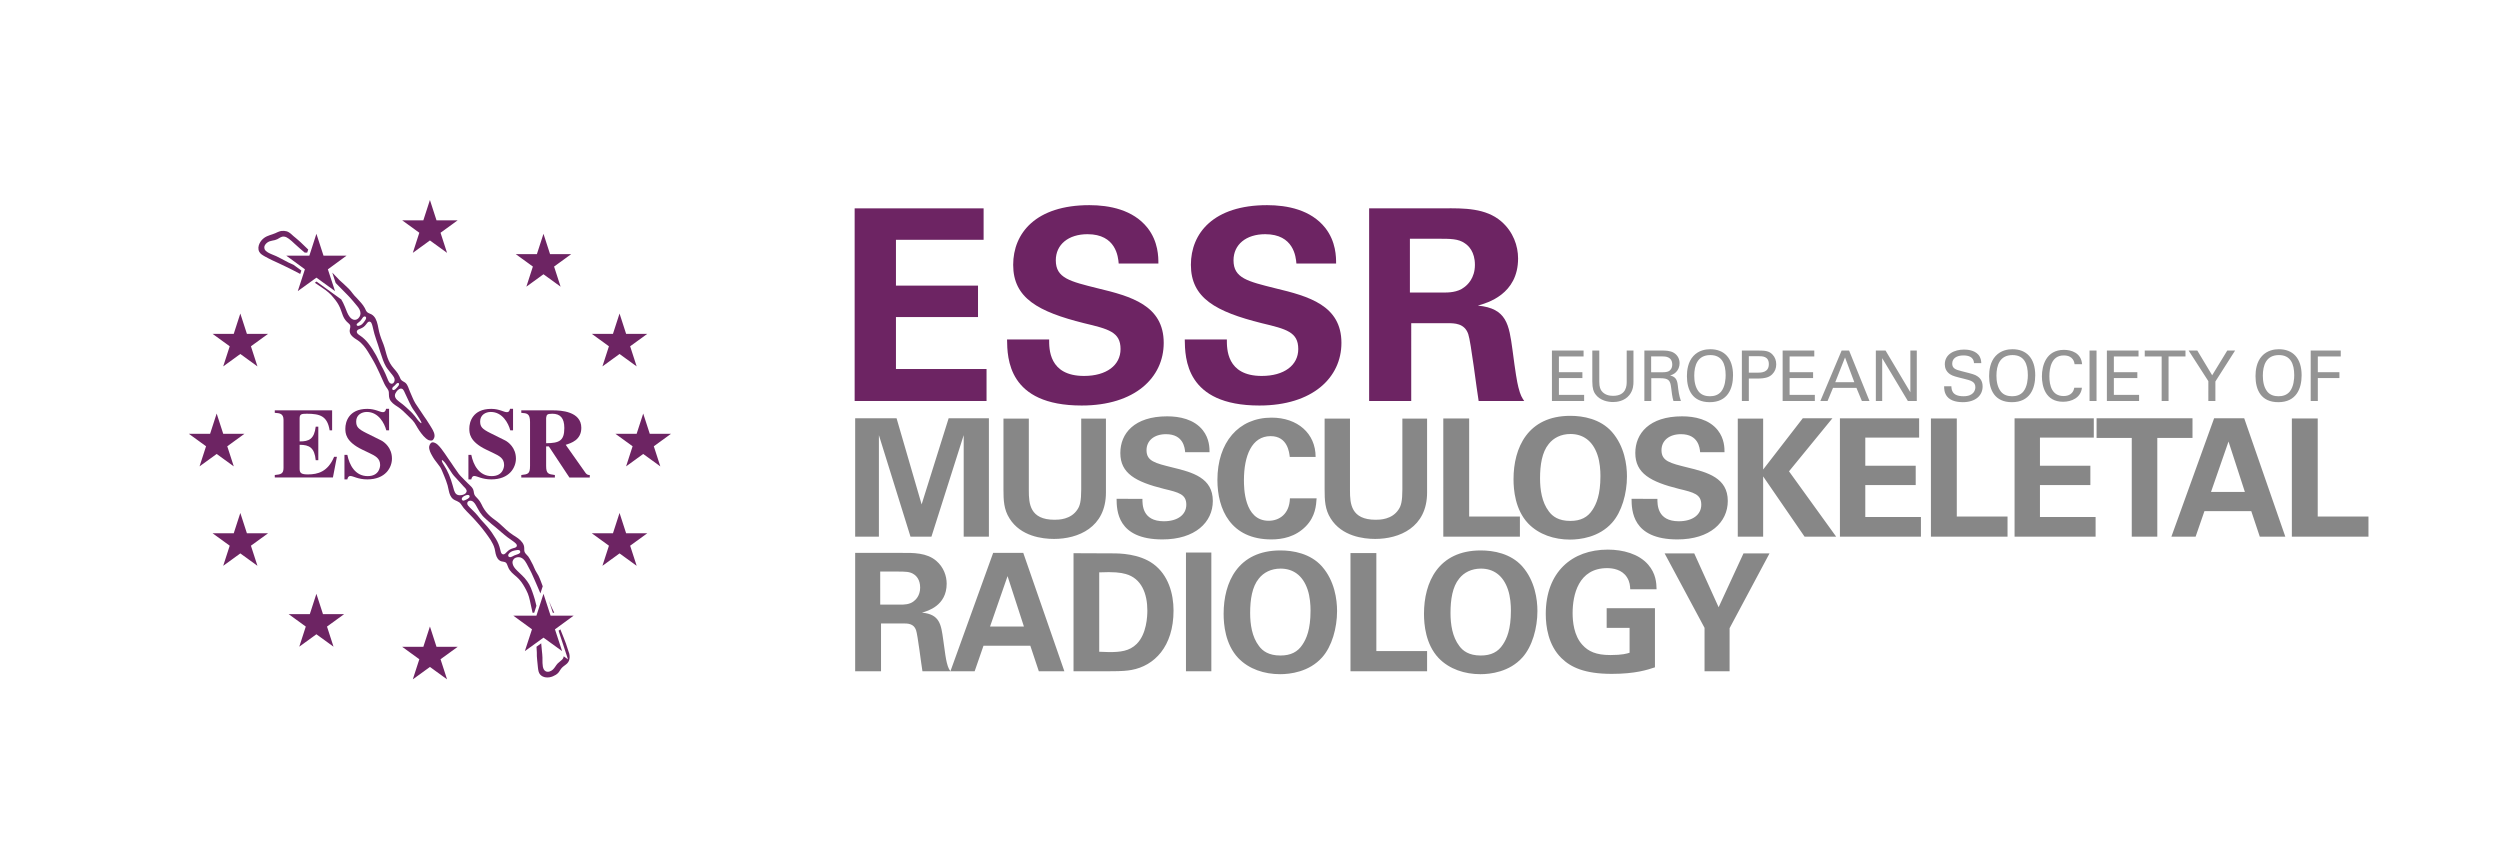 <?xml version="1.0" encoding="utf-8"?>
<!-- Generator: Adobe Illustrator 16.0.4, SVG Export Plug-In . SVG Version: 6.00 Build 0)  -->
<!DOCTYPE svg PUBLIC "-//W3C//DTD SVG 1.1//EN" "http://www.w3.org/Graphics/SVG/1.1/DTD/svg11.dtd">
<svg version="1.1" id="Ebene_1" xmlns="http://www.w3.org/2000/svg" xmlns:xlink="http://www.w3.org/1999/xlink" x="0px" y="0px"
	 width="411.023px" height="141.73px" viewBox="0 0 411.023 141.73" enable-background="new 0 0 411.023 141.73"
	 xml:space="preserve">
<polygon fill="#6D2463" points="101.858,51.547 99.044,60.24 106.423,54.886 97.293,54.886 104.672,60.24 "/>
<polygon fill="#6D2463" points="89.352,38.439 86.539,47.131 93.917,41.778 84.787,41.778 92.166,47.131 "/>
<polygon fill="#6D2463" points="70.683,32.881 67.869,41.573 75.249,36.22 66.118,36.22 73.498,41.573 "/>
<polygon fill="#6D2463" points="39.511,51.547 36.697,60.24 44.076,54.886 34.946,54.886 42.325,60.24 "/>
<polygon fill="#6D2463" points="35.621,67.991 32.807,76.676 40.186,71.325 31.055,71.325 38.435,76.676 "/>
<polygon fill="#6D2463" points="39.511,84.334 36.697,93.025 44.076,87.672 34.946,87.672 42.325,93.025 "/>
<polygon fill="#6D2463" points="52.018,97.627 49.204,106.32 56.583,100.967 47.453,100.967 54.832,106.32 "/>
<polygon fill="#6D2463" points="70.684,103 67.87,111.691 75.25,106.34 66.119,106.34 73.499,111.691 "/>
<polygon fill="#6D2463" points="105.749,67.991 102.935,76.676 110.314,71.325 101.184,71.325 108.563,76.676 "/>
<polygon fill="#6D2463" points="101.858,84.334 99.045,93.025 106.423,87.672 97.293,87.672 104.673,93.025 "/>
<path fill="#6D2463" d="M45.176,67.467h9.428v3.28h-0.408c-0.376-2.316-1.536-2.725-3.742-2.725c-0.899,0-1.193,0.065-1.193,0.767
	v3.785c1.569,0.018,2.402-0.408,2.647-2.43h0.425v5.518h-0.425c-0.196-2.043-1.029-2.533-2.647-2.533v3.953
	c0,0.721,0.311,0.916,1.373,0.916c1.601,0,3.268-0.424,4.297-2.893h0.458l-0.654,3.4h-9.559v-0.408
	c0.931-0.1,1.438-0.148,1.438-1.16v-7.903c0-1.078-0.686-1.109-1.438-1.158V67.467z"/>
<path fill="#6D2463" d="M63.51,70.748c-0.294-1.142-1.275-3.019-3.203-3.019c-0.849,0-1.748,0.489-1.748,1.551
	c0,0.881,0.31,1.239,1.683,1.925l2.402,1.192c0.556,0.275,1.797,1.223,1.797,3.004c0,1.438-1.045,3.416-4.052,3.416
	c-1.552,0-2.287-0.557-2.794-0.557c-0.343,0-0.425,0.295-0.49,0.557h-0.474v-4.037h0.474c0.327,1.65,1.274,3.498,3.349,3.498
	c1.961,0,2.043-1.619,2.043-1.83c0-1.096-0.768-1.488-1.83-1.994l-1.095-0.523c-2.794-1.34-2.794-2.742-2.794-3.492
	c0-0.995,0.506-3.217,3.611-3.217c1.307,0,2.075,0.54,2.549,0.54c0.376,0,0.458-0.246,0.539-0.556h0.491v3.542H63.51z"/>
<path fill="#6D2463" d="M83.891,70.748c-0.294-1.142-1.275-3.019-3.203-3.019c-0.849,0-1.748,0.489-1.748,1.551
	c0,0.881,0.31,1.239,1.683,1.925l2.402,1.192c0.556,0.275,1.798,1.223,1.798,3.004c0,1.438-1.047,3.416-4.053,3.416
	c-1.552,0-2.288-0.557-2.795-0.557c-0.342,0-0.424,0.295-0.49,0.557h-0.474v-4.037h0.474c0.327,1.65,1.275,3.498,3.35,3.498
	c1.961,0,2.043-1.619,2.043-1.83c0-1.096-0.768-1.488-1.83-1.994l-1.095-0.523c-2.794-1.34-2.794-2.742-2.794-3.492
	c0-0.995,0.506-3.217,3.611-3.217c1.307,0,2.075,0.54,2.549,0.54c0.376,0,0.457-0.246,0.539-0.556h0.491v3.542H83.891z"/>
<path fill="#6D2463" d="M89.789,68.708c0.082-0.506,0.115-0.686,1.014-0.686c1.307,0,1.977,0.702,1.977,2.35
	c0,2.12-0.85,2.479-2.991,2.497V68.708z M96.963,78.098c-0.196,0-0.441-0.018-0.67-0.311l-3.285-4.658
	c0.883-0.277,2.566-0.783,2.566-2.79c0-2.741-3.464-2.873-4.608-2.873h-5.262v0.409c0.932,0.065,1.438,0.099,1.438,1.502v7.216
	c0,1.322-0.326,1.371-1.438,1.504v0.408h5.523v-0.408c-1.078-0.148-1.438-0.197-1.438-1.504v-3.203h0.441l3.383,5.115h3.35V78.098z"
	/>
<polygon fill="#6D2463" points="89.354,97.627 90.521,101.225 94.306,101.225 91.238,103.467 92.415,107.049 89.355,104.836 
	86.292,107.049 87.463,103.463 84.401,101.225 88.193,101.225 "/>
<path fill="#6D2463" d="M90.892,100.742h0.231c-0.038-0.084-0.076-0.168-0.114-0.252c-0.155-0.334-0.327-0.664-0.466-1.01
	c-0.097-0.238-0.193-0.477-0.291-0.709L90.892,100.742z"/>
<path fill="#6D2463" d="M83.536,93.229c0.292,0.744,0.861,1.139,1.406,1.615c0.554,0.482,0.962,1.062,1.335,1.73
	c0.189,0.334,0.36,0.678,0.5,1.008c0.146,0.34,0.239,0.721,0.332,1.119c0.154,0.654,0.303,1.346,0.449,2.041h0.268l0.366-1.135
	c-0.074-0.348-0.154-0.691-0.251-1.02c-0.125-0.426-0.27-0.887-0.414-1.279c-0.168-0.457-0.3-0.834-0.524-1.232
	c-0.098-0.178-0.211-0.35-0.337-0.52c-0.121-0.164-0.248-0.334-0.382-0.488c-0.273-0.312-0.586-0.602-0.885-0.885
	c-0.414-0.398-0.984-0.881-1.111-1.494c-0.043-0.197-0.056-0.428,0.096-0.639c0.182-0.389,0.788-0.533,1.212-0.391
	c0.61,0.207,0.936,0.898,1.219,1.443c0.202,0.395,0.394,0.717,0.572,1.102c0.187,0.396,0.355,0.779,0.52,1.164
	c0.175,0.402,0.344,0.814,0.528,1.219c0.148,0.334,0.283,0.656,0.415,0.977l0.38-1.176c-0.103-0.281-0.204-0.564-0.319-0.848
	c-0.125-0.309-0.23-0.605-0.376-0.885c-0.153-0.295-0.344-0.553-0.493-0.848c-0.154-0.299-0.268-0.609-0.417-0.928
	c-0.134-0.287-0.34-0.676-0.497-0.945c-0.097-0.162-0.174-0.305-0.278-0.443c-0.207-0.273-0.49-0.461-0.602-0.748
	c-0.067-0.168-0.059-0.373-0.055-0.562c0.008-0.395-0.121-0.713-0.318-0.984c-0.392-0.553-0.958-0.881-1.499-1.221
	c-0.835-0.527-1.508-1.234-2.24-1.895c-0.488-0.439-1.056-0.781-1.534-1.211c-0.251-0.229-0.481-0.459-0.686-0.719
	c-0.194-0.25-0.381-0.523-0.53-0.797c-0.16-0.291-0.287-0.621-0.471-0.895c-0.191-0.279-0.387-0.498-0.631-0.746
	c-0.128-0.133-0.215-0.232-0.286-0.395c-0.066-0.152-0.084-0.336-0.119-0.541c-0.063-0.389-0.253-0.625-0.497-0.865
	c-0.325-0.318-0.704-0.664-1.022-1.008c-0.343-0.367-0.697-0.666-0.989-1.07c-0.274-0.377-0.55-0.783-0.831-1.195
	c-0.096-0.139-0.184-0.285-0.28-0.424c-0.19-0.273-0.383-0.545-0.565-0.818c-0.329-0.506-0.759-1.113-1.126-1.604
	c-0.166-0.221-0.419-0.51-0.66-0.727c-0.252-0.223-0.796-0.521-1.091-0.203c-0.119,0.131-0.219,0.348-0.253,0.523
	c-0.05,0.273,0.041,0.605,0.135,0.846c0.095,0.248,0.222,0.473,0.338,0.676c0.132,0.236,0.26,0.457,0.413,0.67
	c0.31,0.438,0.639,0.812,0.924,1.23c0.132,0.197,0.25,0.482,0.358,0.734c0.115,0.266,0.207,0.508,0.319,0.768
	c0.192,0.457,0.392,0.975,0.54,1.5c0.069,0.234,0.128,0.535,0.186,0.822c0.113,0.57,0.301,1.08,0.701,1.404
	c0.2,0.164,0.432,0.252,0.678,0.361c0.254,0.111,0.448,0.244,0.609,0.465c0.151,0.209,0.299,0.447,0.464,0.656
	c0.292,0.365,0.663,0.707,1.015,1.08c0.175,0.186,0.358,0.369,0.54,0.559c0.184,0.195,0.36,0.404,0.542,0.602
	c0.352,0.381,0.67,0.764,0.993,1.168c0.323,0.4,0.621,0.822,0.926,1.236c0.302,0.404,0.577,0.846,0.79,1.283
	c0.11,0.223,0.222,0.484,0.292,0.773c0.064,0.27,0.102,0.57,0.169,0.85c0.139,0.57,0.426,1.068,0.937,1.221
	c0.284,0.086,0.568,0.051,0.759,0.229C83.37,92.689,83.415,92.977,83.536,93.229 M85.37,90.455c0.151,0.064,0.212,0.291,0.126,0.436
	c-0.199,0.232-0.581,0.266-0.916,0.418c-0.203,0.092-0.439,0.252-0.626,0.283c-0.203,0.031-0.4-0.047-0.404-0.277
	c-0.002-0.166,0.152-0.342,0.261-0.443c0.263-0.234,0.582-0.33,0.941-0.396C84.961,90.436,85.185,90.393,85.37,90.455
	 M75.012,81.232c-0.184-0.158-0.296-0.428-0.37-0.645c-0.084-0.242-0.147-0.52-0.203-0.727c-0.343-1.266-0.826-2.441-1.48-3.439
	c-0.117-0.182-0.287-0.449-0.314-0.668c-0.003-0.02-0.003-0.074,0.009-0.096c0.001-0.008,0.007-0.004,0.008-0.002
	c0.042-0.029,0.134,0.041,0.185,0.086c0.379,0.34,0.586,0.717,0.858,1.135c0.145,0.227,0.301,0.449,0.443,0.682
	c0.148,0.24,0.292,0.438,0.463,0.643c0.176,0.213,0.368,0.393,0.55,0.6c0.36,0.412,0.704,0.793,1.075,1.189
	c0.182,0.191,0.562,0.494,0.474,0.848c-0.023,0.084-0.098,0.197-0.152,0.258c-0.175,0.189-0.502,0.291-0.78,0.318
	C75.476,81.447,75.205,81.398,75.012,81.232 M76.024,82.256c-0.109-0.076-0.135-0.26-0.065-0.387
	c0.132-0.234,0.452-0.375,0.702-0.457c0.241-0.076,0.558-0.068,0.548,0.215c-0.01,0.277-0.468,0.471-0.696,0.578
	C76.36,82.279,76.176,82.359,76.024,82.256 M82.687,91.137c-0.062-0.014-0.155-0.068-0.202-0.119
	c-0.12-0.127-0.177-0.389-0.232-0.631c-0.144-0.643-0.391-1.25-0.714-1.777c-0.206-0.338-0.433-0.697-0.67-1.041
	c-0.24-0.35-0.473-0.637-0.754-0.979c-0.329-0.4-0.697-0.75-1.036-1.145c-0.201-0.229-0.403-0.51-0.581-0.717
	c-0.241-0.281-0.53-0.594-0.846-0.896c-0.151-0.146-0.303-0.285-0.442-0.43c-0.144-0.146-0.348-0.355-0.383-0.549
	c-0.047-0.268,0.116-0.451,0.315-0.506c0.548-0.158,0.894,0.355,1.091,0.699c0.238,0.408,0.462,0.857,0.682,1.191
	c0.248,0.377,0.53,0.707,0.88,1.01c0.088,0.074,0.166,0.162,0.254,0.238c0.256,0.215,0.511,0.457,0.774,0.674
	c0.355,0.293,0.72,0.566,1.057,0.869c0.169,0.156,0.345,0.307,0.52,0.451c0.172,0.148,0.345,0.297,0.522,0.439
	c0.173,0.141,0.349,0.287,0.531,0.426c0.363,0.268,0.743,0.506,1.101,0.789c0.089,0.068,0.174,0.15,0.251,0.225
	c0.064,0.066,0.136,0.162,0.161,0.248c0.03,0.107,0,0.164-0.032,0.254c-0.157,0.188-0.355,0.217-0.545,0.268
	c-0.194,0.057-0.386,0.117-0.595,0.24c-0.172,0.102-0.321,0.236-0.465,0.383C83.169,90.908,82.965,91.191,82.687,91.137"/>
<path fill="#6D2463" d="M93.039,105.787c-0.238-0.697-0.55-1.365-0.818-2.074c-0.029-0.078-0.056-0.158-0.084-0.238l-0.301,0.221
	l1.549,4.715l-0.704-0.51c-0.018,0.117-0.051,0.225-0.1,0.32c-0.093,0.184-0.257,0.322-0.433,0.459
	c-0.154,0.117-0.327,0.264-0.471,0.41c-0.144,0.148-0.26,0.334-0.373,0.496c-0.251,0.367-0.478,0.652-0.921,0.805
	c-0.233,0.08-0.469,0.074-0.657-0.021c-0.561-0.285-0.533-1.197-0.54-1.908c-0.002-0.121,0-0.244-0.002-0.365
	c-0.009-0.361-0.054-0.75-0.09-1.084c-0.027-0.236-0.039-0.477-0.067-0.719c-0.02-0.172-0.035-0.348-0.048-0.523l-0.773,0.559
	c0.025,0.305,0.046,0.615,0.053,0.92c0.003,0.209-0.006,0.418,0.005,0.625c0.013,0.215,0.034,0.426,0.051,0.639
	c0.037,0.404,0.072,0.816,0.128,1.258c0.026,0.207,0.051,0.422,0.104,0.617c0.054,0.195,0.134,0.357,0.245,0.492
	c0.471,0.564,1.364,0.627,2.108,0.311c0.335-0.143,0.637-0.312,0.881-0.572c0.12-0.129,0.212-0.293,0.31-0.443
	c0.099-0.148,0.199-0.301,0.332-0.43c0.283-0.273,0.594-0.438,0.84-0.689c0.252-0.26,0.385-0.6,0.393-1.02
	c0.009-0.457-0.119-0.779-0.249-1.129C93.263,106.523,93.162,106.141,93.039,105.787"/>
<polygon fill="#6D2463" points="52.02,38.439 53.188,42.037 56.972,42.037 53.905,44.279 55.081,47.859 52.022,45.648 
	48.959,47.859 50.13,44.275 47.068,42.037 50.86,42.037 "/>
<path fill="#6D2463" d="M49.22,44.968c0.047,0.025,0.095,0.052,0.142,0.076l0.185-0.565l-1.288-0.941
	c-0.282-0.121-0.568-0.243-0.842-0.385c-0.444-0.229-0.889-0.47-1.331-0.701c-0.222-0.114-0.44-0.235-0.676-0.34
	c-0.46-0.208-0.934-0.352-1.38-0.619c-0.219-0.131-0.428-0.309-0.521-0.514c-0.052-0.119-0.075-0.321-0.037-0.471
	c0.069-0.252,0.282-0.491,0.491-0.641c0.229-0.164,0.499-0.252,0.784-0.302c0.329-0.056,0.608-0.118,0.848-0.24
	c0.339-0.17,0.618-0.445,1.054-0.433c0.321,0.009,0.603,0.19,0.839,0.361c0.334,0.241,0.642,0.533,0.928,0.804
	c0.304,0.288,0.609,0.563,0.919,0.823c0.259,0.216,0.522,0.424,0.768,0.652h0.405l0.165-0.511c-0.029-0.025-0.058-0.05-0.087-0.076
	c-0.518-0.473-0.993-0.994-1.532-1.448c-0.131-0.111-0.264-0.227-0.396-0.341c-0.135-0.113-0.275-0.216-0.405-0.333
	c-0.258-0.231-0.506-0.487-0.811-0.658c-0.392-0.234-1.07-0.283-1.564-0.092c-0.209,0.067-0.398,0.174-0.59,0.258
	c-0.585,0.264-1.269,0.362-1.846,0.774c-0.321,0.228-0.615,0.57-0.789,0.958c-0.173,0.382-0.268,0.871-0.031,1.33
	c0.192,0.374,0.595,0.579,0.949,0.785c0.371,0.211,0.754,0.397,1.117,0.58c0.385,0.193,0.767,0.355,1.147,0.529
	c0.768,0.347,1.515,0.732,2.267,1.102C48.479,44.572,48.847,44.773,49.22,44.968"/>
<path fill="#6D2463" d="M70.963,70.365c-0.092-0.155-0.184-0.316-0.279-0.458c-0.199-0.294-0.395-0.631-0.579-0.908
	c-0.102-0.149-0.212-0.298-0.314-0.449c-0.308-0.444-0.61-0.889-0.898-1.342c-0.194-0.301-0.405-0.589-0.598-0.897
	c-0.359-0.572-0.602-1.301-0.906-1.947c-0.215-0.474-0.31-1.024-0.709-1.404c-0.118-0.111-0.275-0.177-0.437-0.274
	c-0.149-0.089-0.293-0.206-0.37-0.343c-0.077-0.133-0.142-0.313-0.217-0.481c-0.147-0.324-0.355-0.628-0.568-0.882
	c-0.219-0.266-0.459-0.522-0.664-0.805c-0.208-0.283-0.379-0.59-0.523-0.9c-0.31-0.672-0.463-1.418-0.662-2.095
	c-0.105-0.365-0.235-0.696-0.372-1.032c-0.292-0.713-0.514-1.399-0.647-2.127c-0.144-0.793-0.317-1.547-0.756-2.022
	c-0.118-0.128-0.259-0.245-0.409-0.325c-0.143-0.076-0.309-0.126-0.475-0.209c-0.166-0.081-0.289-0.188-0.382-0.353
	c-0.086-0.151-0.146-0.321-0.228-0.477c-0.155-0.295-0.391-0.603-0.608-0.853c-0.231-0.262-0.463-0.527-0.702-0.779
	c-0.126-0.131-0.253-0.245-0.366-0.377c-0.107-0.125-0.212-0.246-0.312-0.379c-0.197-0.265-0.403-0.531-0.632-0.762
	c-0.252-0.251-0.503-0.487-0.769-0.732c-0.259-0.239-0.524-0.469-0.776-0.709c-0.25-0.244-0.479-0.507-0.722-0.753
	c-0.154-0.156-0.305-0.313-0.456-0.472l0.563,1.712c0.098,0.098,0.197,0.195,0.294,0.294c0.559,0.571,1.15,1.151,1.684,1.709
	c0.267,0.279,0.563,0.59,0.829,0.915c0.265,0.322,0.522,0.622,0.737,0.883c0.24,0.294,0.52,0.687,0.534,1.167
	c0.011,0.422-0.249,0.845-0.619,1.014c-0.449,0.203-0.876-0.061-1.129-0.378c-0.385-0.478-0.565-1.083-0.807-1.677
	c-0.194-0.473-0.41-0.924-0.674-1.343l0.028,0.086l-4.029-2.911l-0.276,0.199c0.223,0.151,0.445,0.303,0.67,0.452
	c0.702,0.465,1.408,0.929,1.997,1.538c0.151,0.155,0.283,0.331,0.427,0.497c0.396,0.473,0.756,0.959,1.05,1.635
	c0.172,0.4,0.283,0.812,0.455,1.243c0.154,0.391,0.348,0.715,0.665,1.044c0.149,0.156,0.343,0.275,0.465,0.443
	c0.228,0.309,0.02,0.668,0.001,0.981c-0.039,0.609,0.411,1.002,0.798,1.284c0.169,0.122,0.351,0.226,0.526,0.344
	c0.696,0.469,1.264,1.198,1.676,1.875c0.409,0.672,0.893,1.446,1.323,2.303c0.378,0.759,0.759,1.592,1.112,2.396
	c0.178,0.406,0.34,0.776,0.587,1.135c0.126,0.176,0.256,0.345,0.333,0.52c0.089,0.201,0.092,0.438,0.091,0.682
	c0.001,0.269,0.028,0.504,0.105,0.701c0.223,0.58,0.781,0.961,1.316,1.297c0.593,0.38,1.13,0.905,1.653,1.43
	c0.267,0.266,0.533,0.511,0.776,0.767c0.238,0.247,0.456,0.573,0.621,0.876c0.314,0.57,0.723,1.195,1.207,1.743
	c0.22,0.249,0.527,0.529,0.838,0.681c0.132,0.062,0.416,0.1,0.578,0.053c0.157-0.045,0.284-0.27,0.341-0.404
	C71.603,71.453,71.223,70.795,70.963,70.365 M58.685,53.236c0.166-0.174,0.373-0.283,0.556-0.474
	c0.095-0.098,0.173-0.208,0.244-0.311c0.102-0.145,0.207-0.362,0.389-0.412c0.173-0.044,0.32,0.045,0.32,0.229
	c-0.001,0.188-0.129,0.354-0.23,0.505c-0.056,0.081-0.106,0.153-0.162,0.224c-0.151,0.2-0.305,0.361-0.553,0.483
	c-0.142,0.067-0.373,0.146-0.517,0.069C58.621,53.49,58.61,53.341,58.685,53.236 M64.276,63.071
	c-0.106-0.031-0.218-0.128-0.27-0.197c-0.114-0.145-0.204-0.361-0.274-0.538c-0.225-0.557-0.481-1.188-0.753-1.681
	c-0.169-0.31-0.39-0.695-0.574-1.08c-0.186-0.393-0.343-0.747-0.554-1.136c-0.389-0.709-0.842-1.41-1.328-2.028
	c-0.348-0.44-0.792-0.882-1.289-1.212c-0.157-0.107-0.356-0.227-0.468-0.372c-0.046-0.057-0.125-0.208-0.103-0.34
	c0.01-0.064,0.064-0.151,0.088-0.179c0.13-0.15,0.325-0.2,0.509-0.274c0.201-0.081,0.37-0.172,0.532-0.292
	c0.147-0.113,0.278-0.257,0.399-0.415c0.121-0.153,0.248-0.365,0.438-0.437c0.154-0.059,0.33,0.044,0.412,0.176
	c0.104,0.165,0.161,0.412,0.215,0.608c0.107,0.402,0.186,0.832,0.303,1.234c0.182,0.613,0.374,1.164,0.603,1.836
	c0.146,0.429,0.261,0.816,0.382,1.212c0.265,0.853,0.566,1.727,0.917,2.318c0.283,0.48,0.758,0.973,1.099,1.445
	c0.131,0.181,0.262,0.36,0.308,0.591C64.949,62.707,64.675,63.189,64.276,63.071 M64.577,64.103
	c-0.103-0.071-0.113-0.232-0.059-0.338c0.081-0.166,0.249-0.253,0.409-0.409c0.159-0.16,0.268-0.34,0.451-0.386
	c0.072-0.019,0.136-0.006,0.166,0.021c0.125,0.103,0.037,0.286,0.001,0.382c-0.147,0.194-0.323,0.435-0.533,0.61
	C64.925,64.052,64.72,64.198,64.577,64.103 M69.122,69.493c-0.35-0.282-0.614-0.701-0.923-1.091
	c-0.292-0.365-0.662-0.749-1.081-1.124c-0.199-0.178-0.4-0.355-0.597-0.536c-0.394-0.362-0.835-0.62-1.24-1.001
	c-0.206-0.195-0.361-0.45-0.356-0.726c0.004-0.233,0.138-0.457,0.266-0.636c0.209-0.292,0.629-0.666,1.012-0.4
	c0.2,0.204,0.299,0.474,0.414,0.726c0.227,0.501,0.462,0.98,0.687,1.466c0.116,0.244,0.243,0.493,0.374,0.731
	c0.247,0.448,0.619,0.876,0.884,1.322c0.207,0.35,0.454,0.663,0.609,0.987c0.052,0.11,0.132,0.229,0.12,0.364
	C69.225,69.584,69.168,69.529,69.122,69.493"/>
<polygon fill="#6D2463" points="140.512,65.926 162.196,65.926 162.196,60.669 147.302,60.669 147.302,52.127 160.794,52.127 
	160.794,46.958 147.302,46.958 147.302,39.425 161.714,39.425 161.714,34.256 140.512,34.256 "/>
<path fill="#6D2463" d="M165.568,55.807c0.044,3.066,0.131,10.864,12.266,10.864c8.762,0,13.492-4.6,13.492-10.295
	c0-6.176-5.388-7.666-10.864-8.979c-4.556-1.14-6.878-1.664-6.878-4.6c0-2.585,2.06-4.293,5.213-4.293
	c4.688,0,5.038,3.723,5.126,4.818h6.527c0-1.051,0-3.592-1.796-5.87c-2.366-2.978-6.265-3.723-9.55-3.723
	c-8.806,0-12.528,4.6-12.528,9.812c0,5.477,4.117,7.71,11.652,9.594c4.029,0.964,6.001,1.445,6.001,4.249
	c0,2.672-2.321,4.424-6.001,4.424c-5.826,0-5.739-4.512-5.739-6.001H165.568z"/>
<path fill="#6D2463" d="M194.786,55.807c0.044,3.066,0.131,10.864,12.266,10.864c8.762,0,13.492-4.6,13.492-10.295
	c0-6.176-5.388-7.666-10.864-8.979c-4.556-1.14-6.878-1.664-6.878-4.6c0-2.585,2.06-4.293,5.213-4.293
	c4.688,0,5.038,3.723,5.126,4.818h6.527c0-1.051,0-3.592-1.796-5.87c-2.366-2.978-6.265-3.723-9.55-3.723
	c-8.805,0-12.528,4.6-12.528,9.812c0,5.477,4.117,7.71,11.652,9.594c4.03,0.964,6.001,1.445,6.001,4.249
	c0,2.672-2.321,4.424-6.001,4.424c-5.826,0-5.739-4.512-5.739-6.001H194.786z"/>
<path fill="#6D2463" d="M242.49,43.542c0,2.233-1.271,3.329-1.752,3.679c-1.096,0.877-2.672,0.877-3.461,0.877h-5.476V39.25h4.555
	c2.147,0,3.417,0,4.47,0.745C241.438,40.388,242.49,41.396,242.49,43.542 M242.972,50.245c1.533-0.438,6.615-1.841,6.615-7.753
	c0-2.059-0.789-4.381-2.76-6.089c-2.541-2.191-6.089-2.191-9.595-2.147h-12.134v31.672h6.921V53.135h5.958
	c1.14,0,2.805,0,3.417,1.796c0.438,1.228,1.402,9.243,1.708,10.996h7.491c-0.35-0.526-0.613-0.877-0.963-2.278
	c-0.22-0.877-0.482-2.409-0.964-6.133C248.097,53.398,247.747,50.682,242.972,50.245"/>
<path fill="#878787" d="M273.677,90.98l6.566,12.244v7.133h4.117v-7.078l6.566-12.299h-4.279l-4.09,8.854l-4.01-8.854H273.677z
	 M272.357,96.875c-0.026-1.051-0.107-2.584-1.399-4.064c-1.534-1.75-4.117-2.449-6.62-2.449c-5.895,0-10.2,3.688-10.2,10.578
	c0,2.045,0.404,5.139,2.584,7.266c1.534,1.506,3.821,2.584,8.262,2.584c3.902,0,5.895-0.674,7.105-1.078v-9.715h-7.939v3.229h3.768
	v4.092c-0.457,0.135-1.157,0.377-3.175,0.377c-2.315,0-3.606-0.592-4.575-1.668c-1.427-1.535-1.615-3.902-1.615-5.223
	c0-2.986,0.942-7.4,5.678-7.4c0.915,0,2.449,0.217,3.257,1.508c0.484,0.754,0.512,1.453,0.538,1.965H272.357z M238.476,100.777
	c0-2.207,0.323-4.307,1.426-5.652c0.78-0.996,2.019-1.641,3.579-1.641c1.992,0,3.634,1.049,4.441,3.443
	c0.403,1.186,0.484,2.531,0.484,3.473c0,3.094-0.674,4.602-1.319,5.57c-0.78,1.211-1.938,1.803-3.633,1.803
	c-1.938,0-2.934-0.754-3.525-1.561C238.771,104.705,238.476,102.633,238.476,100.777 M234.116,100.912
	c0,1.775,0.269,5.004,2.395,7.266c1.776,1.857,4.333,2.664,6.889,2.664c1.615,0,4.765-0.35,6.917-2.771
	c1.589-1.777,2.449-4.791,2.449-7.617c0-1.91-0.404-4.951-2.476-7.32c-1.911-2.152-4.764-2.637-6.836-2.637
	C236.457,90.496,234.116,95.744,234.116,100.912 M222.032,110.357h12.595v-3.311h-8.343V90.926h-4.252V110.357z M205.535,100.777
	c0-2.207,0.322-4.307,1.426-5.652c0.781-0.996,2.019-1.641,3.58-1.641c1.991,0,3.633,1.049,4.439,3.443
	c0.404,1.186,0.484,2.531,0.484,3.473c0,3.094-0.672,4.602-1.318,5.57c-0.78,1.211-1.938,1.803-3.633,1.803
	c-1.938,0-2.934-0.754-3.525-1.561C205.831,104.705,205.535,102.633,205.535,100.777 M201.175,100.912
	c0,1.775,0.269,5.004,2.395,7.266c1.776,1.857,4.333,2.664,6.891,2.664c1.615,0,4.763-0.35,6.916-2.771
	c1.588-1.777,2.449-4.791,2.449-7.617c0-1.91-0.403-4.951-2.477-7.32c-1.91-2.152-4.763-2.637-6.835-2.637
	C203.516,90.496,201.175,95.744,201.175,100.912 M194.984,110.357h4.172V90.846h-4.172V110.357z M180.722,94.102
	c2.396-0.107,3.499,0.027,4.36,0.27c2.61,0.727,3.552,3.258,3.552,6.002c0,0.943-0.107,3.848-1.749,5.49
	c-1.211,1.211-2.745,1.346-4.521,1.346c-0.484,0-1.185-0.027-1.643-0.055V94.102z M176.497,110.357h6.055
	c1.965,0,2.772-0.08,3.499-0.215c3.688-0.674,6.889-3.795,6.889-9.77c0-2.771-0.86-5.84-3.31-7.643
	c-2.341-1.723-5.624-1.75-6.701-1.75l-6.432-0.027V110.357z M162.772,103.01l2.879-8.289l2.691,8.289H162.772z M163.284,90.9
	l-7.024,19.457h3.983l1.453-4.197h7.697l1.399,4.197h4.198L168.235,90.9H163.284z M144.715,93.969h2.798c1.319,0,2.1,0,2.745,0.457
	c0.377,0.242,1.023,0.861,1.023,2.18c0,1.371-0.78,2.045-1.076,2.262c-0.673,0.537-1.642,0.537-2.126,0.537h-3.364V93.969z
	 M140.597,110.357h4.252V102.5h3.66c0.7,0,1.723,0,2.099,1.102c0.269,0.756,0.861,5.68,1.05,6.756h4.602
	c-0.215-0.322-0.377-0.537-0.592-1.398c-0.135-0.539-0.296-1.482-0.592-3.768c-0.35-2.531-0.565-4.199-3.499-4.469
	c0.942-0.27,4.064-1.131,4.064-4.764c0-1.264-0.485-2.691-1.696-3.74c-1.56-1.346-3.74-1.346-5.893-1.318h-7.455V110.357z"/>
<path fill="#878787" d="M376.803,88.229h12.595v-3.311h-8.343V68.797h-4.252V88.229z M363.509,80.881l2.879-8.289l2.692,8.289
	H363.509z M364.02,68.771l-7.023,19.458h3.982l1.453-4.199h7.697l1.4,4.199h4.197l-6.755-19.458H364.02z M350.482,88.229h4.198V72
	h5.787v-3.229h-15.771V72h5.785V88.229z M331.214,88.229h13.322v-3.23h-9.15v-5.246h8.289v-3.178h-8.289v-4.628h8.854v-3.175
	h-13.026V88.229z M317.462,88.229h12.595v-3.311h-8.343V68.797h-4.252V88.229z M302.499,88.229h13.321v-3.23h-9.149v-5.246h8.289
	v-3.178h-8.289v-4.628h8.854v-3.175h-13.025V88.229z M285.706,88.229h4.172v-9.904l6.808,9.904h5.195L294.13,77.49l7.132-8.719
	h-4.872l-6.512,8.422v-8.37h-4.172V88.229z M268.241,82.012c0.025,1.883,0.08,6.674,7.534,6.674c5.383,0,8.289-2.826,8.289-6.324
	c0-3.795-3.31-4.709-6.674-5.518c-2.799-0.699-4.226-1.021-4.226-2.826c0-1.586,1.265-2.636,3.203-2.636
	c2.88,0,3.095,2.289,3.148,2.96h4.01c0-0.646,0-2.207-1.104-3.607c-1.453-1.83-3.848-2.287-5.867-2.287
	c-5.409,0-7.696,2.825-7.696,6.029c0,3.363,2.529,4.736,7.158,5.893c2.477,0.594,3.688,0.889,3.688,2.611
	c0,1.641-1.426,2.717-3.688,2.717c-3.579,0-3.524-2.771-3.524-3.686H268.241z M253.197,78.646c0-2.207,0.322-4.305,1.426-5.65
	c0.781-0.997,2.018-1.642,3.579-1.642c1.991,0,3.634,1.05,4.44,3.445c0.404,1.184,0.484,2.529,0.484,3.473
	c0,3.094-0.673,4.6-1.318,5.57c-0.781,1.211-1.938,1.803-3.634,1.803c-1.937,0-2.933-0.754-3.525-1.561
	C253.493,82.576,253.197,80.504,253.197,78.646 M248.837,78.781c0,1.777,0.269,5.006,2.395,7.268
	c1.776,1.855,4.333,2.664,6.891,2.664c1.613,0,4.763-0.35,6.916-2.773c1.588-1.775,2.448-4.789,2.448-7.615
	c0-1.91-0.403-4.951-2.476-7.32c-1.911-2.153-4.763-2.638-6.836-2.638C251.178,68.367,248.837,73.615,248.837,78.781
	 M237.291,88.229h12.595v-3.311h-8.343V68.797h-4.252V88.229z M217.78,68.824v11.625c0,1.805,0.054,3.312,0.995,4.791
	c1.83,2.934,5.383,3.365,7.32,3.365c3.929,0,8.531-1.857,8.531-7.643V68.824h-4.064v11.625c0,1.965-0.215,2.721-0.619,3.312
	c-1.075,1.668-3.095,1.693-3.767,1.693c-4.063,0-4.226-2.664-4.226-4.789V68.824H217.78z M216.3,75.121
	c0-3.875-2.987-6.458-7.239-6.458c-5.463,0-8.908,4.091-8.908,10.253c0,4.818,2.181,9.77,8.882,9.77c1.775,0,3.956-0.404,5.678-2.18
	c1.561-1.615,1.669-3.418,1.75-4.574h-4.387c-0.081,2.582-1.749,3.686-3.499,3.686c-4.063,0-4.063-5.516-4.063-6.674
	c0-4.01,1.291-7.24,4.386-7.24c2.826,0,3.068,2.746,3.149,3.417H216.3z M183.575,82.012c0.026,1.883,0.081,6.674,7.535,6.674
	c5.383,0,8.289-2.826,8.289-6.324c0-3.795-3.311-4.709-6.675-5.518c-2.799-0.699-4.225-1.021-4.225-2.826
	c0-1.586,1.265-2.636,3.203-2.636c2.879,0,3.095,2.289,3.147,2.96h4.01c0-0.646,0-2.207-1.103-3.607
	c-1.453-1.83-3.849-2.287-5.867-2.287c-5.409,0-7.697,2.825-7.697,6.029c0,3.363,2.53,4.736,7.159,5.893
	c2.477,0.594,3.688,0.889,3.688,2.611c0,1.641-1.427,2.717-3.688,2.717c-3.58,0-3.525-2.771-3.525-3.686H183.575z M164.979,68.824
	v11.625c0,1.805,0.055,3.312,0.996,4.791c1.83,2.934,5.382,3.365,7.32,3.365c3.929,0,8.531-1.857,8.531-7.643V68.824h-4.064v11.625
	c0,1.965-0.215,2.721-0.619,3.312c-1.076,1.668-3.095,1.693-3.767,1.693c-4.064,0-4.227-2.664-4.227-4.789V68.824H164.979z
	 M140.597,88.229h3.902V71.542l5.194,16.687h3.445l5.302-16.687v16.687h4.144V68.771h-6.62l-4.441,14.155l-4.117-14.155h-6.809
	V88.229z"/>
<path fill="#949494" d="M379.9,65.927h1.171v-3.77h3.55v-0.963h-3.55v-2.587h3.769v-0.975H379.9V65.927z M372.032,61.768
	c0-1.7,0.54-3.39,2.644-3.39c1.896,0,2.517,1.425,2.517,3.31c0,0.563-0.069,1.873-0.747,2.701c-0.482,0.574-1.161,0.758-1.839,0.758
	c-0.655,0-1.368-0.172-1.839-0.758C372.193,63.676,372.032,62.676,372.032,61.768 M370.827,61.837c0,2.275,0.918,4.285,3.745,4.285
	c2.953,0,3.836-2.217,3.836-4.424c0-2.814-1.445-4.283-3.745-4.283c-0.77,0-1.906,0.183-2.769,1.112
	C370.987,59.504,370.827,60.895,370.827,61.837 M363.071,65.927h1.159v-3.205l3.24-5.089h-1.287l-2.481,4.065l-2.445-4.065h-1.426
	l3.24,5.031V65.927z M356.532,65.927v-7.319h2.781v-0.975h-6.697v0.975h2.78v7.319H356.532z M346.39,65.927h5.296v-1.01h-4.148
	v-2.76h3.86v-0.963h-3.86v-2.587h4.057v-0.975h-5.204V65.927z M343.541,65.927h1.148v-8.294h-1.148V65.927z M342.314,59.873
	c-0.15-1.885-1.804-2.354-2.976-2.354c-2.952,0-3.629,2.607-3.629,4.354c0,1.608,0.562,4.181,3.479,4.181
	c1.424,0,2.929-0.676,3.102-2.308h-1.264c-0.035,0.194-0.104,0.552-0.401,0.873c-0.356,0.367-0.84,0.494-1.346,0.494
	c-1.895,0-2.343-1.689-2.343-3.253c0-1.379,0.356-3.424,2.355-3.424c1.597,0,1.745,1.149,1.792,1.437H342.314z M328.234,61.768
	c0-1.7,0.54-3.39,2.645-3.39c1.896,0,2.517,1.425,2.517,3.31c0,0.563-0.069,1.873-0.748,2.701c-0.482,0.574-1.16,0.758-1.838,0.758
	c-0.656,0-1.368-0.172-1.839-0.758C328.396,63.676,328.234,62.676,328.234,61.768 M327.029,61.837c0,2.275,0.918,4.285,3.745,4.285
	c2.953,0,3.837-2.217,3.837-4.424c0-2.814-1.446-4.283-3.745-4.283c-0.77,0-1.907,0.183-2.77,1.112
	C327.19,59.504,327.029,60.895,327.029,61.837 M319.632,63.504c0,0.401,0.012,1.068,0.481,1.678c0.654,0.837,1.941,0.94,2.574,0.94
	c2.126,0,3.273-1.113,3.273-2.584c0-0.346-0.058-1.149-0.826-1.655c-0.482-0.321-0.7-0.367-2.678-0.873
	c-1.012-0.241-1.494-0.494-1.494-1.23c0-0.826,0.689-1.344,1.839-1.344c0.816,0,1.689,0.23,1.748,1.264h1.192
	c-0.022-0.345-0.046-0.907-0.505-1.412c-0.665-0.724-1.78-0.815-2.332-0.815c-1.562,0-3.159,0.734-3.159,2.423
	c0,0.552,0.185,1.172,0.861,1.632c0.424,0.287,0.988,0.426,2.252,0.736c1.161,0.287,1.908,0.471,1.908,1.402
	c0,0.413-0.218,1.481-1.943,1.481c-1.908,0-1.976-1.068-1.999-1.643H319.632z M308.406,65.927h1.044v-7.043l4.219,7.043h1.469
	v-8.294h-1.057v6.858l-4.079-6.858h-1.596V65.927z M303.34,58.769l1.527,4.069h-3.136L303.34,58.769z M299.284,65.927h1.184
	l0.896-2.16h3.85l0.896,2.16h1.252l-3.354-8.294h-1.229L299.284,65.927z M293.081,65.927h5.296v-1.01h-4.148v-2.76h3.861v-0.963
	h-3.861v-2.587h4.056v-0.975h-5.203V65.927z M287.525,58.562h1.61c0.597,0,1.678,0,1.678,1.299c0,1.357-1.161,1.414-1.92,1.414
	h-1.368V58.562z M286.379,65.927h1.146v-3.688h1.345c1.494,0,2.069-0.275,2.506-0.712c0.447-0.446,0.653-0.987,0.653-1.62
	c0-0.62-0.194-1.184-0.607-1.608c-0.562-0.608-1.252-0.665-2.264-0.665h-2.779V65.927z M278.55,61.768c0-1.7,0.541-3.39,2.644-3.39
	c1.896,0,2.518,1.425,2.518,3.31c0,0.563-0.069,1.873-0.747,2.701c-0.483,0.574-1.161,0.758-1.839,0.758
	c-0.655,0-1.368-0.172-1.84-0.758C278.711,63.676,278.55,62.676,278.55,61.768 M277.345,61.837c0,2.275,0.919,4.285,3.745,4.285
	c2.954,0,3.837-2.217,3.837-4.424c0-2.814-1.446-4.283-3.745-4.283c-0.771,0-1.908,0.183-2.77,1.112
	C277.506,59.504,277.345,60.895,277.345,61.837 M271.463,58.597h1.815c0.459,0,1.655,0,1.655,1.345c0,0.689-0.402,0.988-0.563,1.08
	c-0.311,0.185-0.966,0.185-1.092,0.185h-1.815V58.597z M270.349,65.927h1.136v-3.746h1.449c1.391,0,1.678,0.345,1.816,1.551
	c0.079,0.632,0.194,1.644,0.379,2.195h1.228c-0.321-0.919-0.402-1.632-0.517-2.608c-0.114-1.033-0.471-1.39-1.264-1.597
	c0.253-0.068,0.621-0.183,0.978-0.539c0.367-0.368,0.585-0.885,0.585-1.471c0-0.667-0.299-1.299-0.918-1.689
	c-0.609-0.39-1.483-0.39-1.908-0.39h-2.964V65.927z M261.79,57.633v5.055c0,1.241,0.229,1.725,0.482,2.091
	c0.77,1.103,2.148,1.32,2.929,1.32c0.599,0,1.862-0.126,2.679-1.146c0.665-0.827,0.677-1.759,0.677-2.206v-5.113h-1.113v5.09
	c0,0.597,0,2.355-2.242,2.355c-0.573,0-1.379-0.126-1.896-0.816c-0.172-0.241-0.368-0.609-0.368-1.493v-5.136H261.79z
	 M255.151,65.927h5.295v-1.01H256.3v-2.76h3.859v-0.963H256.3v-2.587h4.055v-0.975h-5.203V65.927z"/>
</svg>
